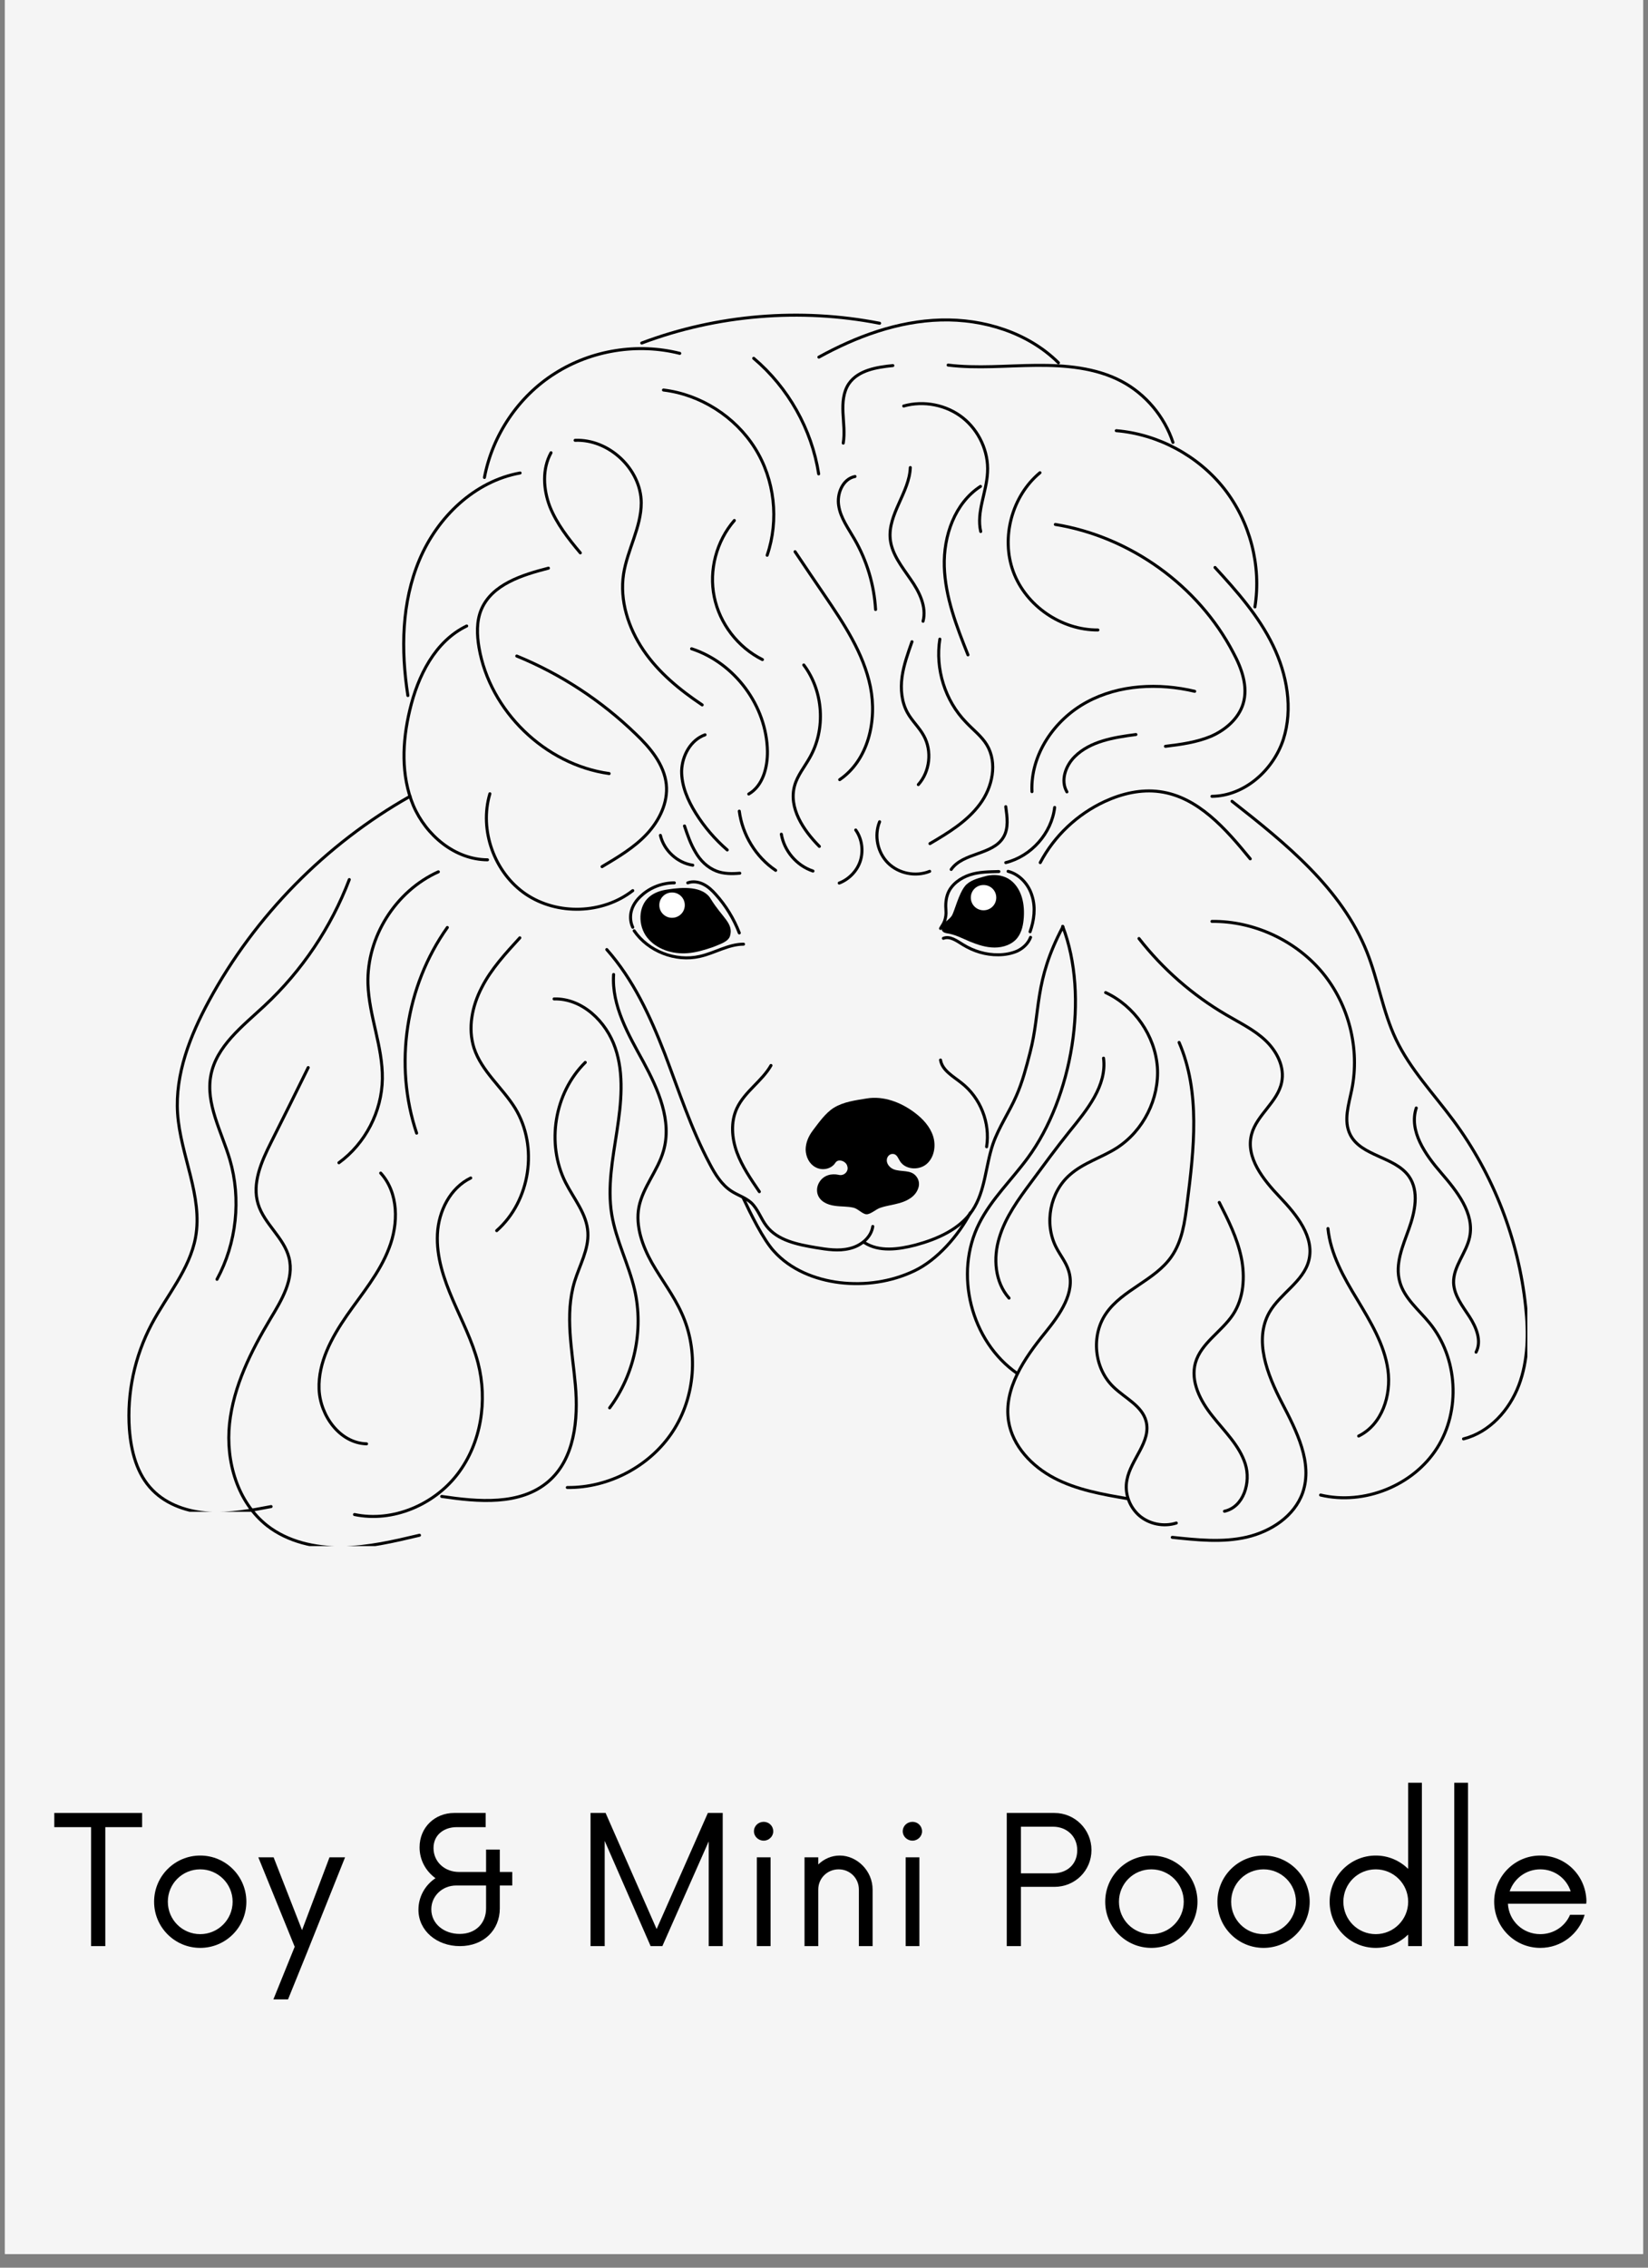 <svg version="1.0" preserveAspectRatio="xMidYMid meet" height="220" viewBox="0 0 120 165" zoomAndPan="magnify" width="160" xmlns:xlink="http://www.w3.org/1999/xlink" xmlns="http://www.w3.org/2000/svg"><rect x="0" y="0" width="120" height="165" fill="#808080" stroke="none"/><defs><g></g><clipPath id="c01ce7b94f"><path clip-rule="nonzero" d="M 0.363 0 L 119.637 0 L 119.637 164.008 L 0.363 164.008 Z M 0.363 0"></path></clipPath><clipPath id="71f3047239"><path clip-rule="nonzero" d="M 89 58 L 111.215 58 L 111.215 105 L 89 105 Z M 89 58"></path></clipPath><clipPath id="16334cbcbf"><path clip-rule="nonzero" d="M 9.082 57 L 30 57 L 30 110 L 9.082 110 Z M 9.082 57"></path></clipPath><clipPath id="58e3fd7686"><path clip-rule="nonzero" d="M 16 77 L 31 77 L 31 112.496 L 16 112.496 Z M 16 77"></path></clipPath><clipPath id="444f879b76"><path clip-rule="nonzero" d="M 46 22.293 L 65 22.293 L 65 26 L 46 26 Z M 46 22.293"></path></clipPath></defs><g clip-path="url(#c01ce7b94f)"><path fill-rule="nonzero" fill-opacity="1" d="M 0.363 0 L 119.637 0 L 119.637 164.008 L 0.363 164.008 Z M 0.363 0" fill="#ffffff"></path><path fill-rule="nonzero" fill-opacity="1" d="M 0.363 0 L 119.637 0 L 119.637 164.008 L 0.363 164.008 Z M 0.363 0" fill="#f5f5f5"></path></g><path stroke-miterlimit="10" stroke-opacity="1" stroke-width="1.278" stroke="#000000" d="M 386.405 233.592 C 392.302 222.299 402.091 212.998 413.702 207.591 C 421.011 204.201 429.093 202.3 436.993 203.399 C 453.203 205.598 464.996 219.298 475.31 231.989" stroke-linejoin="round" fill="none" transform="matrix(0.172, 0, 0, 0.171, 9.284, 22.821)" stroke-linecap="round"></path><g clip-path="url(#71f3047239)"><path stroke-miterlimit="10" stroke-opacity="1" stroke-width="1.278" stroke="#000000" d="M 467.592 207.5 C 490.29 225.391 513.991 244.611 524.691 271.597 C 529.495 283.693 531.407 297.003 537.008 308.8 C 542.996 321.492 552.899 331.892 561.3 343.3 C 578.307 366.392 588.894 393.996 591.899 422.494 C 593.106 433.811 592.992 445.403 589.008 456.009 C 585.001 466.593 576.6 476.008 565.603 478.803" stroke-linejoin="round" fill="none" transform="matrix(0.172, 0, 0, 0.171, 9.284, 22.821)" stroke-linecap="round"></path></g><path stroke-miterlimit="10" stroke-opacity="1" stroke-width="1.278" stroke="#000000" d="M 395.899 260.693 C 407.305 290.405 399.906 333.61 381.1 359.29 C 374.293 368.591 365.801 376.701 360.61 387.009 C 349.796 408.406 356.99 437.293 376.706 450.992" stroke-linejoin="round" fill="none" transform="matrix(0.172, 0, 0, 0.171, 9.284, 22.821)" stroke-linecap="round"></path><path stroke-miterlimit="10" stroke-opacity="1" stroke-width="1.278" stroke="#000000" d="M 459.1 258.608 C 476.79 258.402 494.502 266.695 505.795 280.302 C 517.11 294.002 521.8 312.901 518.294 330.197 C 516.996 336.611 514.696 343.392 517.611 349.302 C 522.209 358.603 536.507 358.603 542.495 367.102 C 546.889 373.402 545.09 382.107 542.495 389.392 C 539.899 396.7 536.507 404.397 538.602 411.911 C 540.491 418.989 546.707 423.892 551.306 429.596 C 563.19 444.303 564.51 466.707 554.402 482.697 C 544.293 498.71 523.507 507.095 505.089 502.696" stroke-linejoin="round" fill="none" transform="matrix(0.172, 0, 0, 0.171, 9.284, 22.821)" stroke-linecap="round"></path><path stroke-miterlimit="10" stroke-opacity="1" stroke-width="1.278" stroke="#000000" d="M 414.089 288.893 C 426.293 294.597 434.989 307.197 435.991 320.598 C 436.902 334 430.095 347.699 418.802 355.006 C 412.405 359.107 404.71 361.306 398.995 366.392 C 390.503 373.791 387.999 387.101 393.098 397.204 C 394.806 400.594 397.31 403.595 398.403 407.192 C 401.408 416.492 394.692 425.908 388.5 433.605 C 379.689 444.509 370.81 457.498 372.995 471.289 C 374.703 481.896 382.899 490.509 392.393 495.503 C 401.909 500.497 412.701 502.399 423.196 504.208" stroke-linejoin="round" fill="none" transform="matrix(0.172, 0, 0, 0.171, 9.284, 22.821)" stroke-linecap="round"></path><path stroke-miterlimit="10" stroke-opacity="1" stroke-width="1.278" stroke="#000000" d="M 428.205 265.893 C 438.291 278.905 450.904 289.993 465.201 298.4 C 470.893 301.79 476.994 304.7 481.798 309.304 C 486.602 313.909 489.994 320.598 488.606 327.104 C 486.898 335.489 478.11 340.895 475.902 349.096 C 473.192 359.107 480.91 368.591 487.9 375.99 C 495.003 383.504 502.607 392.897 500.103 402.908 C 497.803 411.911 487.991 416.905 483.392 424.991 C 476.79 436.789 482.504 451.405 488.697 463.409 C 494.889 475.39 501.901 488.997 497.507 501.711 C 494.001 511.699 484.098 518.205 473.807 520.611 C 463.494 522.993 452.793 521.802 442.298 520.702" stroke-linejoin="round" fill="none" transform="matrix(0.172, 0, 0, 0.171, 9.284, 22.821)" stroke-linecap="round"></path><path stroke-miterlimit="10" stroke-opacity="1" stroke-width="1.278" stroke="#000000" d="M 444.005 514.609 C 438.7 516.304 432.508 515.09 428.296 511.402 C 424.107 507.69 421.99 501.803 423.105 496.305 C 424.699 487.508 433.51 479.994 431.21 471.289 C 429.503 464.692 422.308 461.507 417.391 456.697 C 409.195 448.793 407.806 434.796 414.294 425.404 C 421.193 415.301 434.898 411.407 441.911 401.304 C 446.51 394.707 447.602 386.505 448.604 378.51 C 451.495 355.602 454.296 331.296 445.189 310.106" stroke-linejoin="round" fill="none" transform="matrix(0.172, 0, 0, 0.171, 9.284, 22.821)" stroke-linecap="round"></path><path stroke-miterlimit="10" stroke-opacity="1" stroke-width="1.278" stroke="#000000" d="M 462.196 378.19 C 465.998 385.704 469.8 393.309 471.508 401.602 C 473.192 409.803 472.6 418.898 468.001 425.908 C 463.198 433.193 454.501 438.003 452.11 446.411 C 449.902 454.406 454.205 462.698 459.305 469.09 C 464.404 475.596 470.711 481.598 473.192 489.41 C 475.697 497.29 472.509 507.805 464.404 509.592" stroke-linejoin="round" fill="none" transform="matrix(0.172, 0, 0, 0.171, 9.284, 22.821)" stroke-linecap="round"></path><path stroke-miterlimit="10" stroke-opacity="1" stroke-width="1.278" stroke="#000000" d="M 508.208 389.3 C 509.301 400.205 514.901 410.101 520.593 419.493 C 526.194 428.909 532.09 438.599 533.593 449.389 C 535.096 460.293 531.111 472.709 521.208 477.589" stroke-linejoin="round" fill="none" transform="matrix(0.172, 0, 0, 0.171, 9.284, 22.821)" stroke-linecap="round"></path><path stroke-miterlimit="10" stroke-opacity="1" stroke-width="1.278" stroke="#000000" d="M 545.591 338.008 C 542.404 347.79 549.393 357.801 556.109 365.59 C 562.803 373.402 570.293 382.794 568.199 392.897 C 566.81 399.701 561.209 405.405 561.391 412.392 C 561.596 417.798 565.193 422.311 568.107 426.801 C 570.999 431.291 573.389 437.11 570.908 441.898" stroke-linejoin="round" fill="none" transform="matrix(0.172, 0, 0, 0.171, 9.284, 22.821)" stroke-linecap="round"></path><path stroke-miterlimit="10" stroke-opacity="1" stroke-width="1.278" stroke="#000000" d="M 373.2 418.898 C 367.19 412.094 366.393 401.808 369.102 393.103 C 371.698 384.398 377.207 376.792 382.603 369.507 C 387.908 362.291 393.189 355.006 398.79 347.997 C 406.189 338.81 414.704 328.502 413.202 316.795" stroke-linejoin="round" fill="none" transform="matrix(0.172, 0, 0, 0.171, 9.284, 22.821)" stroke-linecap="round"></path><g clip-path="url(#16334cbcbf)"><path stroke-miterlimit="10" stroke-opacity="1" stroke-width="1.278" stroke="#000000" d="M 119.6 205.392 C 83.901 225.689 54.008 256.203 34.497 292.398 C 26.506 307.197 20.108 323.599 21.201 340.299 C 22.408 358.191 31.993 375.509 28.805 393.103 C 26.301 406.711 16.693 417.707 10.205 430.008 C 3.011 443.707 -0.291 459.308 0.802 474.702 C 1.508 484.095 3.989 493.9 10.592 500.589 C 16.693 506.889 25.709 509.89 34.497 510.394 C 43.308 510.898 52.096 509.294 60.793 507.599" stroke-linejoin="round" fill="none" transform="matrix(0.172, 0, 0, 0.171, 9.284, 22.821)" stroke-linecap="round"></path></g><path stroke-miterlimit="10" stroke-opacity="1" stroke-width="1.278" stroke="#000000" d="M 205.795 281.196 C 204.907 294.506 212.102 306.807 218.408 318.399 C 224.692 330.105 230.611 343.506 226.9 356.289 C 224.51 364.697 218.203 371.592 216.496 380.206 C 214.993 388.292 217.998 396.7 222.005 403.893 C 226.103 411.109 231.203 417.707 234.595 425.289 C 241.903 441.302 240.401 461.003 230.793 475.71 C 221.208 490.395 203.792 499.695 186.193 499.489" stroke-linejoin="round" fill="none" transform="matrix(0.172, 0, 0, 0.171, 9.284, 22.821)" stroke-linecap="round"></path><g clip-path="url(#58e3fd7686)"><path stroke-miterlimit="10" stroke-opacity="1" stroke-width="1.278" stroke="#000000" d="M 76.502 320.804 C 71.311 331.411 66.098 341.995 60.793 352.601 C 56.695 360.802 52.597 370.103 55.306 378.9 C 57.901 387.399 66.302 393.195 68.397 401.808 C 70.605 410.811 65.301 419.7 60.497 427.695 C 52.301 441.508 44.902 456.307 43.194 472.297 C 41.509 488.31 46.495 505.697 59.108 515.708 C 67.896 522.604 79.393 525.192 90.595 525.101 C 101.796 525.009 112.701 522.398 123.607 519.809" stroke-linejoin="round" fill="none" transform="matrix(0.172, 0, 0, 0.171, 9.284, 22.821)" stroke-linecap="round"></path></g><path stroke-miterlimit="10" stroke-opacity="1" stroke-width="1.278" stroke="#000000" d="M 193.797 318.605 C 180.706 331.594 177.2 353.105 185.396 369.599 C 188.902 376.609 194.503 383.092 194.89 390.995 C 195.3 398.189 191.407 404.901 189.289 411.796 C 185.009 425.999 188.31 441.096 189.608 455.895 C 190.906 470.602 189.289 487.394 178.111 496.992 C 166.204 507.209 148.491 505.606 133.009 503.292" stroke-linejoin="round" fill="none" transform="matrix(0.172, 0, 0, 0.171, 9.284, 22.821)" stroke-linecap="round"></path><path stroke-miterlimit="10" stroke-opacity="1" stroke-width="1.278" stroke="#000000" d="M 89.502 361.306 C 100.703 353.105 107.693 339.498 107.898 325.592 C 108.102 311.893 102.206 298.789 101.796 285.205 C 101.204 265.297 113.498 245.711 131.598 237.51" stroke-linejoin="round" fill="none" transform="matrix(0.172, 0, 0, 0.171, 9.284, 22.821)" stroke-linecap="round"></path><path stroke-miterlimit="10" stroke-opacity="1" stroke-width="1.278" stroke="#000000" d="M 166.09 265.595 C 160.102 272.193 154.001 278.79 149.994 286.694 C 145.896 294.597 144.006 303.99 146.692 312.489 C 149.902 322.408 158.691 329.303 164.109 338.1 C 173.99 354.411 170.598 377.502 156.3 390.194" stroke-linejoin="round" fill="none" transform="matrix(0.172, 0, 0, 0.171, 9.284, 22.821)" stroke-linecap="round"></path><path stroke-miterlimit="10" stroke-opacity="1" stroke-width="1.278" stroke="#000000" d="M 145.304 367.789 C 136.607 372.004 131.689 381.901 131.211 391.591 C 130.71 401.304 133.897 410.697 137.699 419.608 C 141.502 428.496 146.009 437.202 148.4 446.502 C 152.498 462.492 149.789 480.498 139.794 493.693 C 129.799 506.889 112.201 514.403 96.104 510.989" stroke-linejoin="round" fill="none" transform="matrix(0.172, 0, 0, 0.171, 9.284, 22.821)" stroke-linecap="round"></path><path stroke-miterlimit="10" stroke-opacity="1" stroke-width="1.278" stroke="#000000" d="M 101.204 480.911 C 89.889 480.59 81.511 468.907 81.101 457.59 C 80.691 446.296 86.406 435.69 92.803 426.389 C 99.201 417.111 106.691 408.291 110.698 397.708 C 114.796 387.193 114.796 374.089 107.192 365.705" stroke-linejoin="round" fill="none" transform="matrix(0.172, 0, 0, 0.171, 9.284, 22.821)" stroke-linecap="round"></path><path stroke-miterlimit="10" stroke-opacity="1" stroke-width="1.278" stroke="#000000" d="M 135.4 261.197 C 117.71 286.19 112.701 319.705 122.4 348.707" stroke-linejoin="round" fill="none" transform="matrix(0.172, 0, 0, 0.171, 9.284, 22.821)" stroke-linecap="round"></path><path stroke-miterlimit="10" stroke-opacity="1" stroke-width="1.278" stroke="#000000" d="M 204.11 465.608 C 214.606 451.405 218.59 432.597 214.697 415.393 C 212.193 404.511 206.797 394.294 204.998 383.298 C 203.109 371.592 205.408 359.611 207.207 347.79 C 209.005 335.993 210.303 323.691 206.501 312.489 C 202.699 301.195 192.499 291.298 180.592 291.596" stroke-linejoin="round" fill="none" transform="matrix(0.172, 0, 0, 0.171, 9.284, 22.821)" stroke-linecap="round"></path><path stroke-miterlimit="10" stroke-opacity="1" stroke-width="1.278" stroke="#000000" d="M 93.896 240.808 C 86.201 261.105 73.907 279.592 57.993 294.506 C 48.704 303.211 37.593 311.71 35.294 324.103 C 32.995 336.199 39.802 347.997 43.308 359.909 C 48.203 376.701 46.199 395.508 37.889 410.903" stroke-linejoin="round" fill="none" transform="matrix(0.172, 0, 0, 0.171, 9.284, 22.821)" stroke-linecap="round"></path><path stroke-miterlimit="10" stroke-opacity="1" stroke-width="1.278" stroke="#000000" d="M 202.904 270.589 C 214.105 283.303 221.299 298.996 227.401 314.802 C 233.389 330.609 238.602 346.897 246.502 361.81 C 248.802 366.209 251.511 370.699 255.7 373.402 C 258.409 375.189 261.597 376.105 264.01 378.304 C 266.902 381.007 268.108 385.108 270.499 388.201 C 275.189 394.409 283.704 396.104 291.399 397.41 C 296.089 398.189 301.006 398.99 305.696 397.799 C 310.409 396.7 314.803 393.195 315.509 388.407" stroke-linejoin="round" fill="none" transform="matrix(0.172, 0, 0, 0.171, 9.284, 22.821)" stroke-linecap="round"></path><path stroke-miterlimit="10" stroke-opacity="1" stroke-width="1.278" stroke="#000000" d="M 312.003 395.302 C 318.195 399.311 326.391 398.189 333.609 396.31 C 342.897 393.79 352.391 389.598 357.696 381.603 C 363.205 373.31 363.205 362.704 366.393 353.311 C 368.897 346.095 373.291 339.795 376.296 332.808 C 378.892 326.898 380.508 320.598 382.102 314.39 C 386.701 296.59 383.605 284.403 395.99 260.899" stroke-linejoin="round" fill="none" transform="matrix(0.172, 0, 0, 0.171, 9.284, 22.821)" stroke-linecap="round"></path><path stroke-miterlimit="10" stroke-opacity="1" stroke-width="1.278" stroke="#000000" d="M 260.709 376.403 C 263.6 382.611 269.11 393.996 273.709 398.99 C 280.698 406.802 290.989 410.994 301.393 412.3 C 312.208 413.606 323.295 412.002 333.108 407.306 C 342.897 402.61 351.799 392.21 356.808 382.611" stroke-linejoin="round" fill="none" transform="matrix(0.172, 0, 0, 0.171, 9.284, 22.821)" stroke-linecap="round"></path><path fill-rule="nonzero" fill-opacity="1" d="M 64.121 87.875 C 64.582 87.719 65.062 87.668 65.527 87.531 C 66.094 87.363 66.66 87.055 66.863 86.457 C 66.969 86.168 66.918 85.844 66.727 85.605 C 66.332 85.078 65.613 85.297 65.062 85.078 C 64.773 84.957 64.516 84.648 64.582 84.328 C 64.633 84.07 64.875 83.898 65.133 83.984 C 65.34 84.07 65.406 84.293 65.527 84.48 C 65.906 85.109 66.898 85.18 67.465 84.703 C 68.031 84.223 68.168 83.371 67.945 82.672 C 67.723 81.973 67.191 81.395 66.59 80.949 C 65.594 80.199 64.324 79.723 63.109 79.926 C 62.285 80.062 61.426 80.164 60.707 80.609 C 60.105 80.984 59.609 81.699 59.18 82.262 C 58.871 82.672 58.664 83.148 58.664 83.66 C 58.68 84.172 58.922 84.684 59.367 84.922 C 59.812 85.18 60.43 85.094 60.758 84.703 C 60.859 84.566 60.93 84.41 61.219 84.445 C 61.426 84.48 61.613 84.617 61.684 84.805 C 61.684 84.805 61.684 84.805 61.684 84.82 C 61.84 85.215 61.461 85.59 61.066 85.484 C 60.551 85.367 59.969 85.504 59.66 86.016 C 59.504 86.27 59.453 86.559 59.523 86.852 C 59.676 87.414 60.242 87.668 60.793 87.738 C 61.238 87.805 61.699 87.77 62.148 87.875 C 62.457 87.941 62.797 88.332 63.074 88.352 C 63.383 88.383 63.812 87.957 64.121 87.875" fill="#000000"></path><path stroke-miterlimit="10" stroke-opacity="1" stroke-width="1.278" stroke="#000000" d="M 272.411 319.911 C 268.609 326.6 261.301 330.999 258 338.1 C 255.29 343.896 255.791 350.791 258 356.908 C 260.208 362.91 263.896 368.293 267.493 373.608" stroke-linejoin="round" fill="none" transform="matrix(0.172, 0, 0, 0.171, 9.284, 22.821)" stroke-linecap="round"></path><path stroke-miterlimit="10" stroke-opacity="1" stroke-width="1.278" stroke="#000000" d="M 344.195 317.597 C 344.901 321.996 349.5 324.493 353.006 327.31 C 361.111 333.61 365.3 344.4 363.706 354.502" stroke-linejoin="round" fill="none" transform="matrix(0.172, 0, 0, 0.171, 9.284, 22.821)" stroke-linecap="round"></path><path fill-rule="nonzero" fill-opacity="1" d="M 70.605 68.504 C 71.188 68.742 71.789 68.945 72.426 68.945 C 73.059 68.945 73.711 68.723 74.09 68.23 C 74.414 67.805 74.516 67.258 74.551 66.73 C 74.586 66.168 74.535 65.586 74.328 65.059 C 74.121 64.531 73.746 64.051 73.215 63.832 C 72.734 63.625 72.168 63.625 71.668 63.777 C 71.172 63.914 70.59 64.07 70.262 64.477 C 69.801 65.059 69.523 66.234 69.32 66.609 C 69.215 66.781 69.043 66.918 68.891 67.035 C 68.512 67.359 68.391 67.82 68.941 67.906 C 69.543 67.992 70.074 68.281 70.605 68.504" fill="#000000"></path><path stroke-miterlimit="10" stroke-opacity="1" stroke-width="1.278" stroke="#000000" d="M 344.195 261.609 C 344.901 260.303 345.493 259.708 345.994 258.196 C 346.404 256.89 346.608 255.493 346.495 254.095 C 346.29 251.507 346.404 248.895 347.405 246.49 C 348.999 242.71 352.71 240.098 356.603 238.793 C 360.496 237.51 364.708 237.51 368.897 237.395" stroke-linejoin="round" fill="none" transform="matrix(0.172, 0, 0, 0.171, 9.284, 22.821)" stroke-linecap="round"></path><path stroke-miterlimit="10" stroke-opacity="1" stroke-width="1.278" stroke="#000000" d="M 345.402 265.801 C 348.202 264.702 351.093 266.901 353.689 268.505 C 358.197 271.299 363.41 272.903 368.692 272.811 C 371.402 272.811 374.202 272.307 376.706 271.208 C 379.211 269.994 381.305 268.001 382.307 265.389" stroke-linejoin="round" fill="none" transform="matrix(0.172, 0, 0, 0.171, 9.284, 22.821)" stroke-linecap="round"></path><path stroke-miterlimit="10" stroke-opacity="1" stroke-width="1.278" stroke="#000000" d="M 372.79 237.304 C 377.799 238.609 381.601 243.008 382.99 247.91 C 384.493 252.79 383.81 258.196 382.102 263.007" stroke-linejoin="round" fill="none" transform="matrix(0.172, 0, 0, 0.171, 9.284, 22.821)" stroke-linecap="round"></path><path fill-rule="nonzero" fill-opacity="1" d="M 50.066 69.355 C 48.969 69.441 47.805 69.082 47.117 68.211 C 46.449 67.359 46.449 65.961 47.27 65.262 C 47.648 64.938 48.129 64.785 48.625 64.719 C 49.707 64.547 51.184 64.461 51.75 65.398 C 52.605 66.797 53.43 67.172 53.156 68.109 C 53.02 68.555 52.297 68.742 51.922 68.91 C 51.32 69.117 50.703 69.305 50.066 69.355" fill="#000000"></path><path fill-rule="nonzero" fill-opacity="1" d="M 49.863 65.859 C 49.863 66.371 49.449 66.781 48.934 66.781 C 48.422 66.781 48.008 66.371 48.008 65.859 C 48.008 65.348 48.422 64.938 48.934 64.938 C 49.449 64.938 49.863 65.348 49.863 65.859" fill="#ffffff"></path><path fill-rule="nonzero" fill-opacity="1" d="M 72.543 65.312 C 72.543 65.824 72.133 66.234 71.617 66.234 C 71.102 66.234 70.691 65.824 70.691 65.312 C 70.691 64.801 71.102 64.395 71.617 64.395 C 72.133 64.395 72.543 64.801 72.543 65.312" fill="#ffffff"></path><path stroke-miterlimit="10" stroke-opacity="1" stroke-width="1.278" stroke="#000000" d="M 214.492 262.594 C 220.389 271.299 232 275.904 242.291 273.499 C 248.597 272.101 254.403 268.298 260.8 268.298" stroke-linejoin="round" fill="none" transform="matrix(0.172, 0, 0, 0.171, 9.284, 22.821)" stroke-linecap="round"></path><path stroke-miterlimit="10" stroke-opacity="1" stroke-width="1.278" stroke="#000000" d="M 237.191 242.206 C 239.308 241.404 241.79 241.794 243.793 242.802 C 245.797 243.809 247.504 245.39 249.007 247.108 C 253.31 251.896 256.702 257.509 259.001 263.511" stroke-linejoin="round" fill="none" transform="matrix(0.172, 0, 0, 0.171, 9.284, 22.821)" stroke-linecap="round"></path><path stroke-miterlimit="10" stroke-opacity="1" stroke-width="1.278" stroke="#000000" d="M 213.9 261.105 C 212.99 259.204 212.807 257.096 213.103 255.103 C 213.604 252.102 215.403 249.491 217.702 247.498 C 221.391 244.107 226.49 242.206 231.499 242.206" stroke-linejoin="round" fill="none" transform="matrix(0.172, 0, 0, 0.171, 9.284, 22.821)" stroke-linecap="round"></path><path stroke-miterlimit="10" stroke-opacity="1" stroke-width="1.278" stroke="#000000" d="M 213.9 245.505 C 201.196 255.493 182.004 256.111 168.594 246.994 C 155.298 237.899 148.81 219.802 153.409 204.293" stroke-linejoin="round" fill="none" transform="matrix(0.172, 0, 0, 0.171, 9.284, 22.821)" stroke-linecap="round"></path><path stroke-miterlimit="10" stroke-opacity="1" stroke-width="1.278" stroke="#000000" d="M 152.407 232.401 C 138.61 232.31 126.407 222.001 121.011 209.31 C 115.707 196.595 116.299 182.094 119.509 168.693 C 122.901 154.192 130.209 139.393 143.596 132.91" stroke-linejoin="round" fill="none" transform="matrix(0.172, 0, 0, 0.171, 9.284, 22.821)" stroke-linecap="round"></path><path stroke-miterlimit="10" stroke-opacity="1" stroke-width="1.278" stroke="#000000" d="M 118.689 162.508 C 115.707 143.105 116.003 122.808 123.607 104.71 C 131.211 86.59 146.897 71.31 166.204 67.805" stroke-linejoin="round" fill="none" transform="matrix(0.172, 0, 0, 0.171, 9.284, 22.821)" stroke-linecap="round"></path><path stroke-miterlimit="10" stroke-opacity="1" stroke-width="1.278" stroke="#000000" d="M 459.1 205.392 C 472.896 205.209 485.008 194.305 489.311 181.201 C 493.5 168.097 490.905 153.505 484.895 141.089 C 478.907 128.695 469.709 118.203 460.397 108.009" stroke-linejoin="round" fill="none" transform="matrix(0.172, 0, 0, 0.171, 9.284, 22.821)" stroke-linecap="round"></path><path stroke-miterlimit="10" stroke-opacity="1" stroke-width="1.278" stroke="#000000" d="M 477.29 124.801 C 480.091 107.207 475.196 88.491 464.29 74.494 C 453.294 60.497 436.401 51.311 418.597 49.799" stroke-linejoin="round" fill="none" transform="matrix(0.172, 0, 0, 0.171, 9.284, 22.821)" stroke-linecap="round"></path><path stroke-miterlimit="10" stroke-opacity="1" stroke-width="1.278" stroke="#000000" d="M 442.594 54.793 C 438.996 43.797 431.005 34.198 420.806 28.792 C 409.9 22.996 396.992 21.897 384.606 22.011 C 372.198 22.103 359.699 23.409 347.405 21.897" stroke-linejoin="round" fill="none" transform="matrix(0.172, 0, 0, 0.171, 9.284, 22.821)" stroke-linecap="round"></path><path stroke-miterlimit="10" stroke-opacity="1" stroke-width="1.278" stroke="#000000" d="M 151.109 69.706 C 154.501 51.7 165.498 35.206 181.002 25.402 C 196.506 15.505 215.995 12.39 233.798 16.903" stroke-linejoin="round" fill="none" transform="matrix(0.172, 0, 0, 0.171, 9.284, 22.821)" stroke-linecap="round"></path><path stroke-miterlimit="10" stroke-opacity="1" stroke-width="1.278" stroke="#000000" d="M 394.1 20.889 C 381.305 8.106 362.5 2.195 344.309 2.699 C 326.095 3.203 308.61 9.709 292.696 18.506" stroke-linejoin="round" fill="none" transform="matrix(0.172, 0, 0, 0.171, 9.284, 22.821)" stroke-linecap="round"></path><g clip-path="url(#444f879b76)"><path stroke-miterlimit="10" stroke-opacity="1" stroke-width="1.278" stroke="#000000" d="M 217.702 12.504 C 249.599 0.409 284.91 -2.501 318.4 4.097" stroke-linejoin="round" fill="none" transform="matrix(0.172, 0, 0, 0.171, 9.284, 22.821)" stroke-linecap="round"></path></g><path stroke-miterlimit="10" stroke-opacity="1" stroke-width="1.278" stroke="#000000" d="M 200.9 235.31 C 207.594 231.302 214.492 227.201 219.797 221.497 C 225.102 215.793 228.904 208.095 228.107 200.307 C 227.196 191.808 221.299 184.706 215.107 178.796 C 200.604 164.707 183.506 153.39 164.792 145.693" stroke-linejoin="round" fill="none" transform="matrix(0.172, 0, 0, 0.171, 9.284, 22.821)" stroke-linecap="round"></path><path stroke-miterlimit="10" stroke-opacity="1" stroke-width="1.278" stroke="#000000" d="M 203.906 195.702 C 176.79 191.899 153.409 169.105 148.81 142.097 C 147.899 136.69 147.694 130.894 149.789 125.9 C 154.296 115.202 167 111.193 178.202 108.307" stroke-linejoin="round" fill="none" transform="matrix(0.172, 0, 0, 0.171, 9.284, 22.821)" stroke-linecap="round"></path><path stroke-miterlimit="10" stroke-opacity="1" stroke-width="1.278" stroke="#000000" d="M 382.899 203.399 C 382.193 187.799 392.302 172.794 406.098 165.303 C 419.804 157.789 436.606 157.101 451.791 160.698" stroke-linejoin="round" fill="none" transform="matrix(0.172, 0, 0, 0.171, 9.284, 22.821)" stroke-linecap="round"></path><path stroke-miterlimit="10" stroke-opacity="1" stroke-width="1.278" stroke="#000000" d="M 439.406 184.11 C 446.009 183.309 452.702 182.392 458.804 179.804 C 464.905 177.1 470.392 172.29 472.304 165.99 C 474.49 158.705 471.69 150.893 468.093 144.204 C 453.294 115.706 424.494 94.905 392.802 89.705" stroke-linejoin="round" fill="none" transform="matrix(0.172, 0, 0, 0.171, 9.284, 22.821)" stroke-linecap="round"></path><path stroke-miterlimit="10" stroke-opacity="1" stroke-width="1.278" stroke="#000000" d="M 410.811 134.606 C 395.307 134.697 380.303 124.297 374.999 109.796 C 369.694 95.295 374.407 77.61 386.291 67.69" stroke-linejoin="round" fill="none" transform="matrix(0.172, 0, 0, 0.171, 9.284, 22.821)" stroke-linecap="round"></path><path stroke-miterlimit="10" stroke-opacity="1" stroke-width="1.278" stroke="#000000" d="M 243.292 166.494 C 233.798 160.102 224.806 152.703 218.408 143.196 C 212.011 133.689 208.3 122.098 210.007 110.804 C 211.601 100.495 217.497 90.896 217.497 80.496 C 217.406 66.11 203.792 53.304 189.494 53.9" stroke-linejoin="round" fill="none" transform="matrix(0.172, 0, 0, 0.171, 9.284, 22.821)" stroke-linecap="round"></path><path stroke-miterlimit="10" stroke-opacity="1" stroke-width="1.278" stroke="#000000" d="M 191.702 101.801 C 186.603 95.707 181.708 89.407 178.794 82.1 C 175.993 74.7 175.492 66.11 179.295 59.191" stroke-linejoin="round" fill="none" transform="matrix(0.172, 0, 0, 0.171, 9.284, 22.821)" stroke-linecap="round"></path><path stroke-miterlimit="10" stroke-opacity="1" stroke-width="1.278" stroke="#000000" d="M 226.9 32.503 C 242.609 34.405 257.203 43.797 265.604 57.198 C 274.005 70.6 275.894 87.804 270.795 102.809" stroke-linejoin="round" fill="none" transform="matrix(0.172, 0, 0, 0.171, 9.284, 22.821)" stroke-linecap="round"></path><path stroke-miterlimit="10" stroke-opacity="1" stroke-width="1.278" stroke="#000000" d="M 256.907 88.01 C 249.303 96.807 246.093 109.2 248.392 120.494 C 250.692 131.902 258.409 142.005 268.791 147.205" stroke-linejoin="round" fill="none" transform="matrix(0.172, 0, 0, 0.171, 9.284, 22.821)" stroke-linecap="round"></path><path stroke-miterlimit="10" stroke-opacity="1" stroke-width="1.278" stroke="#000000" d="M 238.807 142.601 C 257.089 148.603 270.59 166.906 270.909 186.195 C 271 193.09 268.996 200.902 263.008 204.407" stroke-linejoin="round" fill="none" transform="matrix(0.172, 0, 0, 0.171, 9.284, 22.821)" stroke-linecap="round"></path><path stroke-miterlimit="10" stroke-opacity="1" stroke-width="1.278" stroke="#000000" d="M 253.902 228.209 C 248.711 223.696 244.203 218.404 240.606 212.608 C 237.191 207.11 234.504 200.902 234.595 194.511 C 234.8 188.096 238.397 181.407 244.499 179.208" stroke-linejoin="round" fill="none" transform="matrix(0.172, 0, 0, 0.171, 9.284, 22.821)" stroke-linecap="round"></path><path stroke-miterlimit="10" stroke-opacity="1" stroke-width="1.278" stroke="#000000" d="M 339.71 225.506 C 347.496 220.901 355.396 216.09 360.792 208.806 C 366.211 201.589 368.396 191.189 363.797 183.492 C 361.589 179.804 357.992 177.1 355.009 173.893 C 346.108 164.707 341.896 151.191 343.899 138.5" stroke-linejoin="round" fill="none" transform="matrix(0.172, 0, 0, 0.171, 9.284, 22.821)" stroke-linecap="round"></path><path stroke-miterlimit="10" stroke-opacity="1" stroke-width="1.278" stroke="#000000" d="M 355.806 145.189 C 351.002 133.094 346.199 120.7 345.789 107.597 C 345.402 94.608 350.206 80.611 361.111 73.509" stroke-linejoin="round" fill="none" transform="matrix(0.172, 0, 0, 0.171, 9.284, 22.821)" stroke-linecap="round"></path><path stroke-miterlimit="10" stroke-opacity="1" stroke-width="1.278" stroke="#000000" d="M 361.202 92.706 C 359.29 84.39 363.706 76.006 364.093 67.507 C 364.594 58.71 360.496 49.799 353.598 44.301 C 346.699 38.803 337.092 36.902 328.6 39.307" stroke-linejoin="round" fill="none" transform="matrix(0.172, 0, 0, 0.171, 9.284, 22.821)" stroke-linecap="round"></path><path stroke-miterlimit="10" stroke-opacity="1" stroke-width="1.278" stroke="#000000" d="M 292.901 226.697 C 286.094 219.802 279.81 210.295 282.406 200.902 C 283.59 196.504 286.709 192.793 288.894 188.807 C 295.702 176.711 294.609 160.606 286.299 149.496" stroke-linejoin="round" fill="none" transform="matrix(0.172, 0, 0, 0.171, 9.284, 22.821)" stroke-linecap="round"></path><path stroke-miterlimit="10" stroke-opacity="1" stroke-width="1.278" stroke="#000000" d="M 339.596 237.304 C 333.7 239.709 326.505 238.289 321.997 233.799 C 317.49 229.309 316.01 222.092 318.4 216.205" stroke-linejoin="round" fill="none" transform="matrix(0.172, 0, 0, 0.171, 9.284, 22.821)" stroke-linecap="round"></path><path stroke-miterlimit="10" stroke-opacity="1" stroke-width="1.278" stroke="#000000" d="M 301.302 242.298 C 305.491 240.694 308.998 237.006 310.295 232.699 C 311.593 228.392 310.91 223.398 308.292 219.71" stroke-linejoin="round" fill="none" transform="matrix(0.172, 0, 0, 0.171, 9.284, 22.821)" stroke-linecap="round"></path><path stroke-miterlimit="10" stroke-opacity="1" stroke-width="1.278" stroke="#000000" d="M 290.192 237.189 C 283.294 234.898 277.989 228.598 276.805 221.497" stroke-linejoin="round" fill="none" transform="matrix(0.172, 0, 0, 0.171, 9.284, 22.821)" stroke-linecap="round"></path><path stroke-miterlimit="10" stroke-opacity="1" stroke-width="1.278" stroke="#000000" d="M 274.392 236.891 C 265.991 231.21 260.299 221.703 259.001 211.692" stroke-linejoin="round" fill="none" transform="matrix(0.172, 0, 0, 0.171, 9.284, 22.821)" stroke-linecap="round"></path><path stroke-miterlimit="10" stroke-opacity="1" stroke-width="1.278" stroke="#000000" d="M 348.703 236.502 C 353.803 229.194 366.302 230.408 370.81 222.803 C 373.109 219 372.403 214.189 371.811 209.791" stroke-linejoin="round" fill="none" transform="matrix(0.172, 0, 0, 0.171, 9.284, 22.821)" stroke-linecap="round"></path><path stroke-miterlimit="10" stroke-opacity="1" stroke-width="1.278" stroke="#000000" d="M 259.206 238.105 C 255.905 238.403 252.399 238.403 249.303 237.189 C 245.501 235.7 242.495 232.699 240.492 229.194 C 238.397 225.689 237.1 221.909 235.802 217.992" stroke-linejoin="round" fill="none" transform="matrix(0.172, 0, 0, 0.171, 9.284, 22.821)" stroke-linecap="round"></path><path stroke-miterlimit="10" stroke-opacity="1" stroke-width="1.278" stroke="#000000" d="M 239.308 234.692 C 232.706 233.707 227.105 228.392 225.602 222.001" stroke-linejoin="round" fill="none" transform="matrix(0.172, 0, 0, 0.171, 9.284, 22.821)" stroke-linecap="round"></path><path stroke-miterlimit="10" stroke-opacity="1" stroke-width="1.278" stroke="#000000" d="M 371.811 233.592 C 382.603 230.889 391.209 221.107 392.506 210.111" stroke-linejoin="round" fill="none" transform="matrix(0.172, 0, 0, 0.171, 9.284, 22.821)" stroke-linecap="round"></path><path stroke-miterlimit="10" stroke-opacity="1" stroke-width="1.278" stroke="#000000" d="M 397.697 203.491 C 394.897 198.703 397.105 192.403 400.999 188.509 C 407.601 181.911 417.596 180.308 426.907 179.093" stroke-linejoin="round" fill="none" transform="matrix(0.172, 0, 0, 0.171, 9.284, 22.821)" stroke-linecap="round"></path><path stroke-miterlimit="10" stroke-opacity="1" stroke-width="1.278" stroke="#000000" d="M 301.507 198.291 C 313.596 189.998 317.399 173.206 314.507 158.797 C 311.593 144.41 303.192 131.811 294.996 119.692 C 290.898 113.599 286.709 107.505 282.611 101.297" stroke-linejoin="round" fill="none" transform="matrix(0.172, 0, 0, 0.171, 9.284, 22.821)" stroke-linecap="round"></path><path stroke-miterlimit="10" stroke-opacity="1" stroke-width="1.278" stroke="#000000" d="M 332.106 139.6 C 330.398 144.502 328.6 149.496 327.894 154.604 C 327.211 159.805 327.689 165.211 330.193 169.793 C 332.106 173.298 335.202 176.092 337.092 179.597 C 340.689 186.103 339.71 194.9 334.792 200.398" stroke-linejoin="round" fill="none" transform="matrix(0.172, 0, 0, 0.171, 9.284, 22.821)" stroke-linecap="round"></path><path stroke-miterlimit="10" stroke-opacity="1" stroke-width="1.278" stroke="#000000" d="M 336.796 130.894 C 338.39 124.709 335.202 118.295 331.491 113.003 C 327.894 107.711 323.591 102.396 322.908 96.005 C 321.793 85.398 330.99 76.098 331.4 65.491" stroke-linejoin="round" fill="none" transform="matrix(0.172, 0, 0, 0.171, 9.284, 22.821)" stroke-linecap="round"></path><path stroke-miterlimit="10" stroke-opacity="1" stroke-width="1.278" stroke="#000000" d="M 307.996 69.294 C 302.805 70.302 300.209 76.602 301.097 81.802 C 301.894 87.002 305.195 91.4 307.791 96.005 C 313.004 105.1 316.101 115.408 316.693 125.9" stroke-linejoin="round" fill="none" transform="matrix(0.172, 0, 0, 0.171, 9.284, 22.821)" stroke-linecap="round"></path><path stroke-miterlimit="10" stroke-opacity="1" stroke-width="1.278" stroke="#000000" d="M 292.605 68.194 C 289.691 49.203 279.697 31.404 265.103 19.01" stroke-linejoin="round" fill="none" transform="matrix(0.172, 0, 0, 0.171, 9.284, 22.821)" stroke-linecap="round"></path><path stroke-miterlimit="10" stroke-opacity="1" stroke-width="1.278" stroke="#000000" d="M 303.01 55.091 C 303.693 50.899 303.101 46.5 302.896 42.193 C 302.691 37.909 303.01 33.305 305.4 29.8 C 309.293 24.096 317.103 22.79 324.001 22.103" stroke-linejoin="round" fill="none" transform="matrix(0.172, 0, 0, 0.171, 9.284, 22.821)" stroke-linecap="round"></path><g fill-opacity="1" fill="#000000"><g transform="translate(3.809, 141.603)"><g><path d="M 6.539 -9.688 L 0.145 -9.688 L 0.145 -8.656 L 2.824 -8.656 L 2.824 0 L 3.859 0 L 3.859 -8.656 L 6.539 -8.656 Z M 6.539 -9.688"></path></g></g></g><g fill-opacity="1" fill="#000000"><g transform="translate(10.494, 141.603)"><g><path d="M 4.086 0.129 C 5.941 0.129 7.445 -1.371 7.445 -3.23 C 7.445 -5.086 5.941 -6.59 4.086 -6.59 C 2.23 -6.59 0.727 -5.086 0.727 -3.23 C 0.727 -1.371 2.23 0.129 4.086 0.129 Z M 4.086 -0.871 C 2.777 -0.871 1.727 -1.922 1.727 -3.23 C 1.727 -4.539 2.777 -5.586 4.086 -5.586 C 5.379 -5.586 6.445 -4.539 6.445 -3.23 C 6.445 -1.922 5.379 -0.871 4.086 -0.871 Z M 4.086 -0.871"></path></g></g></g><g fill-opacity="1" fill="#000000"><g transform="translate(18.665, 141.603)"><g><path d="M 5.328 -6.461 L 3.328 -1.164 L 1.258 -6.461 L 0.145 -6.461 L 2.793 0.047 L 1.242 3.875 L 2.309 3.875 L 3.684 0.484 L 6.461 -6.461 Z M 5.328 -6.461"></path></g></g></g><g fill-opacity="1" fill="#000000"><g transform="translate(25.269, 141.603)"><g></g></g></g><g fill-opacity="1" fill="#000000"><g transform="translate(29.16, 141.603)"><g><path d="M 8.141 -5.395 L 7.234 -5.395 L 7.234 -7.023 L 6.234 -7.023 L 6.234 -5.395 L 4.262 -5.395 C 3.23 -5.395 2.406 -6.121 2.406 -7.137 C 2.406 -8.121 3.199 -8.656 4.086 -8.656 L 6.203 -8.656 L 6.203 -9.688 L 3.906 -9.688 C 2.52 -9.688 1.391 -8.656 1.391 -7.188 C 1.391 -6.266 1.84 -5.457 2.551 -4.941 C 1.809 -4.457 1.309 -3.602 1.309 -2.648 C 1.309 -1.113 2.648 0 4.328 0 C 6.055 0 7.234 -1.164 7.234 -2.746 L 7.234 -4.41 L 8.141 -4.41 Z M 4.312 -0.887 C 3.18 -0.887 2.246 -1.613 2.246 -2.68 C 2.246 -3.648 3.051 -4.41 4.055 -4.41 L 6.234 -4.41 L 6.234 -2.746 C 6.234 -1.68 5.492 -0.887 4.312 -0.887 Z M 4.312 -0.887"></path></g></g></g><g fill-opacity="1" fill="#000000"><g transform="translate(37.928, 141.603)"><g></g></g></g><g fill-opacity="1" fill="#000000"><g transform="translate(41.82, 141.603)"><g><path d="M 9.723 -9.688 L 5.992 -1.242 L 2.277 -9.688 L 1.18 -9.688 L 1.18 0 L 2.211 0 L 2.211 -7.656 L 5.555 0 L 6.41 0 L 9.785 -7.621 L 9.785 0 L 10.805 0 L 10.805 -9.688 Z M 9.723 -9.688"></path></g></g></g><g fill-opacity="1" fill="#000000"><g transform="translate(53.801, 141.603)"><g><path d="M 1.809 -7.672 C 2.18 -7.672 2.504 -7.977 2.504 -8.348 C 2.504 -8.754 2.18 -9.043 1.809 -9.043 C 1.422 -9.043 1.098 -8.754 1.098 -8.348 C 1.098 -7.977 1.422 -7.672 1.809 -7.672 Z M 1.309 0 L 2.309 0 L 2.309 -6.461 L 1.309 -6.461 Z M 1.309 0"></path></g></g></g><g fill-opacity="1" fill="#000000"><g transform="translate(57.402, 141.603)"><g><path d="M 3.746 -6.59 C 3.148 -6.59 2.602 -6.348 2.18 -5.941 L 2.18 -6.461 L 1.18 -6.461 L 1.18 0 L 2.18 0 L 2.18 -4.117 C 2.18 -4.941 2.844 -5.586 3.664 -5.586 C 4.488 -5.586 5.137 -4.941 5.137 -4.117 L 5.137 0 L 6.137 0 L 6.137 -4.117 C 6.137 -5.492 4.988 -6.59 3.746 -6.59 Z M 3.746 -6.59"></path></g></g></g><g fill-opacity="1" fill="#000000"><g transform="translate(64.636, 141.603)"><g><path d="M 1.809 -7.672 C 2.18 -7.672 2.504 -7.977 2.504 -8.348 C 2.504 -8.754 2.18 -9.043 1.809 -9.043 C 1.422 -9.043 1.098 -8.754 1.098 -8.348 C 1.098 -7.977 1.422 -7.672 1.809 -7.672 Z M 1.309 0 L 2.309 0 L 2.309 -6.461 L 1.309 -6.461 Z M 1.309 0"></path></g></g></g><g fill-opacity="1" fill="#000000"><g transform="translate(68.237, 141.603)"><g></g></g></g><g fill-opacity="1" fill="#000000"><g transform="translate(72.128, 141.603)"><g><path d="M 4.652 -9.688 L 1.18 -9.688 L 1.18 0 L 2.211 0 L 2.211 -4.312 L 4.652 -4.312 C 6.152 -4.312 7.348 -5.492 7.348 -6.992 C 7.348 -8.477 6.152 -9.688 4.652 -9.688 Z M 4.555 -5.297 L 2.211 -5.297 L 2.211 -8.688 L 4.555 -8.688 C 5.523 -8.688 6.312 -8.012 6.312 -6.977 C 6.312 -5.91 5.523 -5.297 4.555 -5.297 Z M 4.555 -5.297"></path></g></g></g><g fill-opacity="1" fill="#000000"><g transform="translate(79.75, 141.603)"><g><path d="M 4.086 0.129 C 5.941 0.129 7.445 -1.371 7.445 -3.23 C 7.445 -5.086 5.941 -6.59 4.086 -6.59 C 2.23 -6.59 0.727 -5.086 0.727 -3.23 C 0.727 -1.371 2.23 0.129 4.086 0.129 Z M 4.086 -0.871 C 2.777 -0.871 1.727 -1.922 1.727 -3.23 C 1.727 -4.539 2.777 -5.586 4.086 -5.586 C 5.379 -5.586 6.445 -4.539 6.445 -3.23 C 6.445 -1.922 5.379 -0.871 4.086 -0.871 Z M 4.086 -0.871"></path></g></g></g><g fill-opacity="1" fill="#000000"><g transform="translate(87.92, 141.603)"><g><path d="M 4.086 0.129 C 5.941 0.129 7.445 -1.371 7.445 -3.23 C 7.445 -5.086 5.941 -6.59 4.086 -6.59 C 2.23 -6.59 0.727 -5.086 0.727 -3.23 C 0.727 -1.371 2.23 0.129 4.086 0.129 Z M 4.086 -0.871 C 2.777 -0.871 1.727 -1.922 1.727 -3.23 C 1.727 -4.539 2.777 -5.586 4.086 -5.586 C 5.379 -5.586 6.445 -4.539 6.445 -3.23 C 6.445 -1.922 5.379 -0.871 4.086 -0.871 Z M 4.086 -0.871"></path></g></g></g><g fill-opacity="1" fill="#000000"><g transform="translate(96.091, 141.603)"><g><path d="M 6.445 -11.887 L 6.445 -5.621 C 5.828 -6.219 5.008 -6.59 4.086 -6.59 C 2.23 -6.59 0.727 -5.086 0.727 -3.23 C 0.727 -1.371 2.23 0.129 4.086 0.129 C 5.008 0.129 5.828 -0.242 6.445 -0.84 L 6.445 0 L 7.445 0 L 7.445 -11.887 Z M 4.086 -0.871 C 2.777 -0.871 1.727 -1.922 1.727 -3.23 C 1.727 -4.539 2.777 -5.586 4.086 -5.586 C 5.379 -5.586 6.445 -4.539 6.445 -3.23 C 6.445 -1.922 5.379 -0.871 4.086 -0.871 Z M 4.086 -0.871"></path></g></g></g><g fill-opacity="1" fill="#000000"><g transform="translate(104.713, 141.603)"><g><path d="M 1.18 0 L 2.18 0 L 2.18 -11.887 L 1.18 -11.887 Z M 1.18 0"></path></g></g></g><g fill-opacity="1" fill="#000000"><g transform="translate(108.072, 141.603)"><g><path d="M 7.445 -3.293 C 7.395 -5.152 5.926 -6.59 4.086 -6.59 C 2.23 -6.59 0.727 -5.086 0.727 -3.23 C 0.727 -1.371 2.23 0.129 4.086 0.129 C 5.621 0.129 6.895 -0.887 7.316 -2.277 L 6.25 -2.277 C 5.895 -1.438 5.055 -0.871 4.086 -0.871 C 2.809 -0.871 1.793 -1.84 1.727 -3.086 L 7.43 -3.086 Z M 4.086 -5.586 C 5.121 -5.586 5.992 -4.926 6.297 -3.988 L 1.855 -3.988 C 2.18 -4.926 3.051 -5.586 4.086 -5.586 Z M 4.086 -5.586"></path></g></g></g></svg>